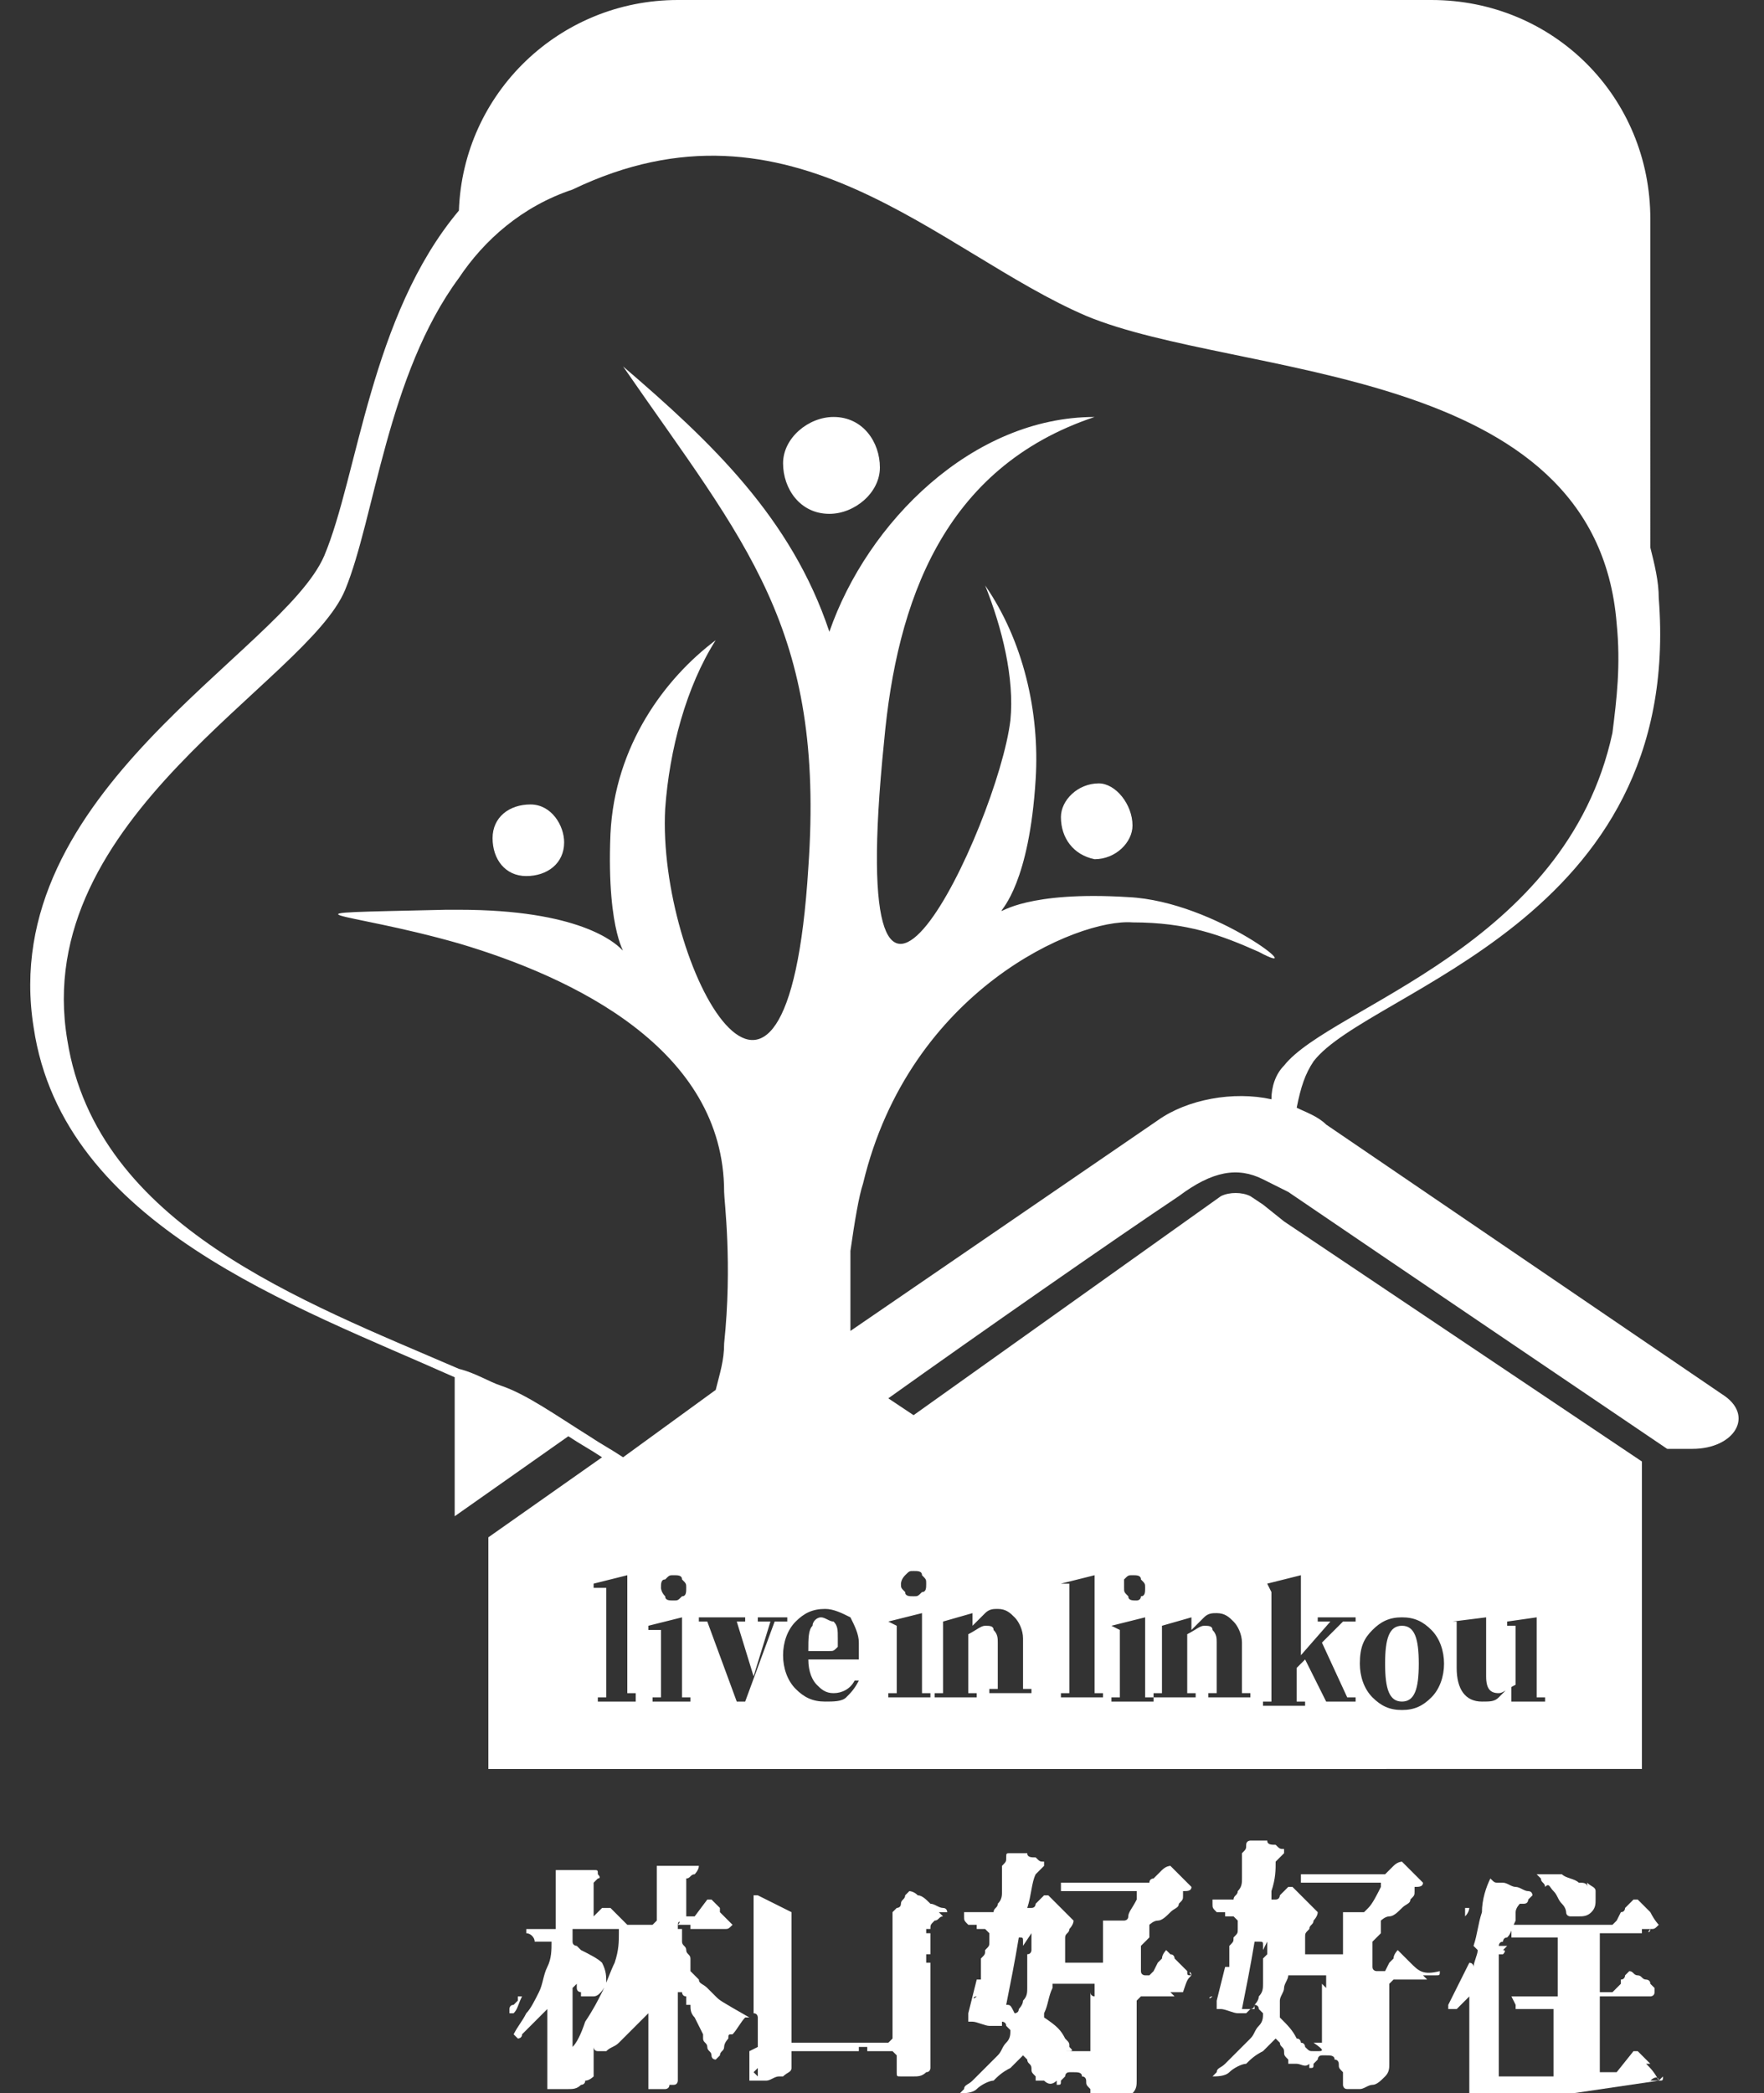 <?xml version="1.0" encoding="utf-8"?>
<!-- Generator: Adobe Illustrator 26.3.1, SVG Export Plug-In . SVG Version: 6.00 Build 0)  -->
<svg version="1.1" id="圖層_1" xmlns="http://www.w3.org/2000/svg" xmlns:xlink="http://www.w3.org/1999/xlink" x="0px" y="0px"
	 width="41.9px" height="49.7px" viewBox="0 0 41.9 49.7" style="enable-background:new 0 0 41.9 49.7;" xml:space="preserve">
<rect x="0" y="0" width="41.9" height="49.7" fill="#333333" stroke="none"/>
<style type="text/css">
	.st0{fill:#FFFFFF;}
</style>
<g>
	<path class="st0" d="M17,47.4c-0.1-0.1-0.1-0.1-0.2-0.2c-0.1-0.1-0.2-0.1-0.2-0.2c-0.1-0.1-0.1-0.1-0.2-0.2l0,0c0,0,0,0,0-0.1
		c0,0,0,0,0,0c0-0.1,0-0.1,0-0.2c0-0.1-0.1-0.1-0.1-0.2c0-0.1-0.1-0.1-0.1-0.2c0-0.1,0-0.1,0-0.2c0,0,0,0,0-0.1c0,0,0,0,0,0
		c0,0,0,0,0,0c0,0-0.1,0-0.1,0c0,0,0-0.1,0-0.1h0.3c0,0,0,0,0,0c0,0,0,0,0,0.1h0.2c0,0,0,0,0,0c0,0,0,0,0,0h0.6c0.1,0,0.1,0,0.2-0.1
		c0,0-0.1-0.1-0.2-0.2c0,0,0,0,0,0c0,0,0,0,0,0c0,0,0,0,0,0c0,0,0,0-0.1-0.1c0,0,0,0,0-0.1c0,0-0.1-0.1-0.1-0.1c0,0-0.1-0.1-0.1-0.1
		c0,0-0.1,0-0.1,0c0,0,0,0,0,0c0,0,0,0,0,0c0,0,0,0,0,0h0c0,0,0,0,0,0c0,0,0,0,0,0l-0.3,0.4c0,0-0.1,0-0.1,0c-0.1,0-0.1,0-0.1,0v0h0
		v-0.2c0,0,0,0,0,0v-0.4c0,0,0,0,0,0v-0.3c0,0,0,0,0,0c0.1,0,0.1-0.1,0.2-0.1c0,0,0.1-0.1,0.1-0.2c0,0,0,0,0,0c0,0,0,0,0,0
		c0,0-0.1,0-0.2,0c-0.1,0-0.2,0-0.2,0c-0.1,0-0.2,0-0.2,0c-0.1,0-0.1,0-0.2,0c0,0,0,0-0.1,0c-0.1,0-0.1,0-0.1,0v1.3l-0.1,0.1h-0.5
		c0,0-0.1,0-0.1,0c-0.1-0.1-0.3-0.3-0.4-0.4l0,0c0,0,0,0-0.1,0c0,0-0.1,0-0.1,0c0,0,0,0-0.1,0.1c0,0,0,0-0.1,0.1c0,0,0,0,0,0v-0.8
		l0.1-0.1c0,0,0.1,0,0-0.1c0,0,0,0,0,0c0,0,0,0,0,0v0c0-0.1,0-0.1-0.1-0.1c-0.1,0-0.2,0-0.3,0c-0.1,0-0.2,0-0.4,0c0,0-0.1,0-0.1,0
		c0,0,0,0,0,0c0,0,0,0,0,0c0,0-0.1,0-0.1,0v0.2c0,0,0,0.1,0,0.2c0,0.1,0,0.2,0,0.4c0,0.1,0,0.2,0,0.4c0,0.1,0,0.2,0,0.2h-0.7
		c0,0,0,0,0,0c0,0,0,0,0,0.1c0.1,0,0.2,0.1,0.2,0.2h0l0,0c0.1,0,0.1,0,0.2,0h0.2c0,0,0,0,0,0c0,0,0,0,0,0c0,0,0,0,0,0c0,0,0,0,0,0
		c0,0.2,0,0.4-0.1,0.6c-0.1,0.2-0.1,0.4-0.2,0.6c-0.1,0.2-0.2,0.4-0.3,0.5c-0.1,0.2-0.2,0.3-0.3,0.5v0l0.1,0.1h0c0,0,0.1,0,0.1-0.1
		l0,0c0.2-0.2,0.4-0.4,0.6-0.6l0,0v1.9c0,0,0.1,0,0.2,0c0.1,0,0.2,0,0.3,0c0.1,0,0.2,0,0.3-0.1c0,0,0.1,0,0.1-0.1
		c0.1,0,0.2-0.1,0.2-0.1c0-0.2,0-0.4,0-0.7c0,0,0,0.1,0.1,0.1c0,0,0.1,0,0.1,0c0,0,0,0,0.1,0c0.1-0.1,0.2-0.1,0.3-0.2
		c0.1-0.1,0.2-0.2,0.3-0.3c0,0,0,0,0,0c0,0,0.1-0.1,0.1-0.1c0,0,0.1-0.1,0.1-0.1c0.1-0.1,0.2-0.2,0.2-0.2c0,0,0,0,0,0c0,0,0,0,0,0
		c0,0,0,0,0,0c0,0,0,0,0,0v1.8c0.1,0,0.2,0,0.2,0c0.1,0,0.1,0,0.2,0c0,0,0.1,0,0.1-0.1c0,0,0.1,0,0.1,0c0.1,0,0.1-0.1,0.1-0.1
		c0,0,0,0,0,0c0,0,0,0,0,0v0c0,0,0,0,0,0c0-0.4,0-0.8,0-1.3v-0.1c0,0,0,0,0,0v-0.7c0,0,0.1,0,0.1,0c0,0,0,0.1,0.1,0.1
		c0,0,0,0.1,0,0.1c0,0,0,0.1,0,0.1c0,0,0.1,0,0.1,0c0,0.1,0,0.2,0.1,0.3l0,0c0,0,0,0,0,0l0,0l0.2,0.4c0,0,0,0,0,0.1
		c0,0.1,0.1,0.1,0.1,0.2c0,0.1,0.1,0.1,0.1,0.2c0,0.1,0.1,0.1,0.1,0.1c0,0,0,0,0.1-0.1c0-0.1,0.1-0.1,0.1-0.2c0-0.1,0.1-0.2,0.1-0.2
		c0-0.1,0-0.1,0.1-0.1c0,0,0,0,0,0c0,0,0,0,0,0c0.1-0.1,0.2-0.3,0.3-0.4v0c0,0,0,0,0.1,0c0,0,0,0,0,0c0,0,0,0,0,0
		C17.1,47.5,17.1,47.5,17,47.4z M16.1,45.7C16.1,45.6,16.2,45.6,16.1,45.7L16.1,45.7L16.1,45.7C16,45.7,16.1,45.7,16.1,45.7z
		 M13.6,45.6C13.6,45.6,13.6,45.6,13.6,45.6l0,0.1L13.6,45.6L13.6,45.6z M12.1,47.7c0,0,0-0.1,0.1-0.1c0,0,0.1-0.1,0.1-0.1
		c0,0,0-0.1,0-0.1c0,0,0.1,0,0.1,0c0,0,0,0,0,0c-0.1,0.2-0.1,0.3-0.2,0.4c0,0-0.1,0-0.1,0C12.1,47.8,12.1,47.7,12.1,47.7z
		 M13.6,48.6c0-0.2,0-0.4,0-0.6v-0.8h0l0,0c0,0,0.1-0.1,0.1-0.1c0,0,0,0.1,0,0.1c0,0.1,0.1,0.1,0.1,0.1c0,0,0,0,0,0.1l0.1,0h0
		c0,0,0.1,0,0.1,0c0,0,0,0,0.1,0c0,0,0,0,0,0c0.1,0,0.2-0.1,0.3-0.3c0-0.2,0-0.3-0.1-0.5c-0.1-0.1-0.3-0.2-0.5-0.3
		c0,0-0.1-0.1-0.1-0.1c0,0-0.1,0-0.1-0.1v-0.3h0.2c0,0,0,0-0.1,0h1c0,0,0,0,0,0c0,0,0,0.1,0,0.1c0,0.2,0,0.4-0.1,0.7
		c-0.1,0.2-0.2,0.5-0.3,0.7c-0.1,0.2-0.2,0.4-0.4,0.7C13.8,48.3,13.7,48.5,13.6,48.6z M15.8,46.1v-0.2h0C15.8,46,15.8,46,15.8,46.1
		C15.8,46.1,15.8,46.1,15.8,46.1z"/>
	<path class="st0" d="M16.5,45.9C16.5,45.9,16.5,45.9,16.5,45.9C16.5,46,16.5,46,16.5,45.9C16.6,46,16.6,46,16.5,45.9
		c0.1,0,0.1,0,0.2,0c0,0,0,0,0,0c0,0,0,0,0,0C16.7,45.9,16.7,45.9,16.5,45.9C16.6,45.9,16.6,45.9,16.5,45.9z"/>
	<path class="st0" d="M22.1,45.2C22,45.1,21.9,45,21.8,45c-0.1-0.1-0.2-0.1-0.2-0.1c0,0-0.1,0.1-0.1,0.1c0,0.1-0.1,0.1-0.1,0.2
		c0,0.1-0.1,0.1-0.1,0.1s-0.1,0.1-0.1,0.1h-2.4L18,45c0,0,0,0,0,0c0,0-0.1,0-0.1,0v2.8c0.1,0,0.1,0.1,0.1,0.1s0,0.1,0,0.2
		c0,0,0,0,0,0c0,0,0,0,0,0c0,0,0,0,0,0c0,0,0,0,0,0c0,0,0,0,0,0v0.5H18l-0.2,0.1v0.7c0,0,0,0,0,0c0,0,0.1,0,0.1,0c0.1,0,0.2,0,0.3,0
		c0.1,0,0.2-0.1,0.3-0.1c0,0,0,0,0,0c0,0,0,0,0.1,0c0.1-0.1,0.2-0.1,0.2-0.2v-0.4l0,0h1.6c0,0,0,0,0-0.1h0.2v0.1h0.6l0.1,0.1v0.4
		c0,0,0,0,0,0c0,0.1,0,0.1,0.1,0.1c0,0,0.1,0,0.1,0c0,0,0,0,0,0c0,0-0.1,0-0.1,0c0,0-0.1,0-0.1,0c0,0-0.1,0-0.1,0c0,0,0,0,0,0h0
		c0,0,0.1,0,0.2,0c0.1,0,0.2,0,0.3,0c0.1,0,0.2,0,0.3-0.1c0.1,0,0.1-0.1,0.1-0.1v-2.5c0,0,0,0-0.1,0v-0.2c0,0,0,0,0.1,0v-0.5
		c0,0,0,0-0.1,0v-0.1l0.1,0c0-0.1,0-0.1,0.1-0.2c0,0,0,0,0,0c0.1,0,0.1-0.1,0.2-0.1l-0.1-0.1c0,0,0,0,0,0c0,0,0,0,0,0c0,0,0,0,0.1,0
		c0,0,0,0,0.1,0c0,0,0,0,0,0c0,0,0,0,0,0c0,0,0-0.1-0.1-0.1C22.3,45.3,22.2,45.2,22.1,45.2z M18.8,48.5v-3.1h0.1c0,0,0,0,0,0H20
		c0,0,0,0,0,0h0.3c0,0,0,0,0,0h0.9v3l-0.1,0.1L18.8,48.5C18.9,48.5,18.9,48.5,18.8,48.5L18.8,48.5z M17.9,45.5v-0.4c0,0,0,0,0,0
		c0,0,0,0,0,0c0,0.1,0,0.2,0,0.4C18,45.5,17.9,45.5,17.9,45.5z M17.9,49.2L17.9,49.2C17.9,49.2,17.9,49.2,17.9,49.2
		C17.9,49.2,18,49.1,17.9,49.2c0.1-0.1,0.1-0.1,0.1-0.1v0.2C18,49.3,18,49.3,17.9,49.2C17.9,49.3,17.9,49.3,17.9,49.2z"/>
	<path class="st0" d="M25.1,49.2L25.1,49.2C25.1,49.2,25,49.2,25.1,49.2L25.1,49.2z"/>
	<path class="st0" d="M28.3,47C28.3,47,28.3,47,28.3,47L28.3,47L28.3,47C28.3,47,28.3,47,28.3,47z"/>
	<path class="st0" d="M28.1,47.1C28.1,47.1,28.1,47.1,28.1,47.1C28.2,47.1,28.2,47.1,28.1,47.1C28.2,47,28.2,47,28.1,47.1
		C28.1,47,28.1,47,28.1,47.1z"/>
	<path class="st0" d="M28.3,46.9C28.3,46.9,28.3,46.8,28.3,46.9L28.3,46.9C28.3,46.8,28.2,46.8,28.3,46.9L28.3,46.9
		c-0.1-0.1-0.1-0.1-0.1-0.1h0c0,0,0,0,0,0c0,0,0,0,0,0c0,0,0,0,0,0c0,0,0,0,0,0c0,0,0,0,0,0c0,0,0,0-0.1-0.1c0,0,0,0-0.1-0.1
		c0,0,0,0,0,0c0,0,0,0,0,0c0,0,0,0,0,0c0,0,0,0,0,0c0,0,0,0,0,0c0,0,0,0,0,0c0,0,0,0-0.1-0.1c0,0,0-0.1-0.1-0.1c0,0-0.1-0.1-0.1-0.1
		c0,0,0,0,0,0c0,0,0,0,0,0c0,0-0.1,0.1-0.1,0.2c0,0-0.1,0.1-0.1,0.1l-0.1,0.2c0,0-0.1,0.1-0.1,0.1c0,0-0.1,0-0.1,0
		c0,0-0.1,0-0.1-0.1v-0.5c0,0,0-0.1,0-0.1s0,0,0.1-0.1c0,0,0,0,0.1-0.1c0,0,0,0,0-0.1c0,0,0-0.1,0-0.1c0,0,0,0,0-0.1v0
		c0,0,0.1-0.1,0.2-0.1c0.1,0,0.2-0.1,0.3-0.2c0.1-0.1,0.2-0.1,0.2-0.2c0.1-0.1,0.1-0.1,0.1-0.2c0,0,0,0,0-0.1c0,0,0,0,0,0
		c0.1,0,0.2,0,0.2-0.1c0,0,0,0,0.1,0.1c0,0,0,0,0,0c0,0,0,0,0,0c0,0,0,0,0,0c-0.1-0.1-0.2-0.2-0.3-0.3c-0.1-0.1-0.2-0.2-0.3-0.3l0,0
		c0,0,0,0,0,0c0,0-0.1,0-0.2,0.1c0,0,0,0-0.1,0.1l0,0c0,0,0,0-0.1,0.1c0,0-0.1,0-0.1,0.1c0,0,0,0,0,0c0,0,0,0,0,0c0,0,0,0,0,0h-1.6
		c-0.1,0-0.3,0-0.4,0l0,0h-0.1c0,0,0,0,0,0c0,0,0,0,0,0.1c0,0,0,0,0,0.1c0,0,0,0,0,0h0.1l0,0c0.1,0,0.2,0,0.3,0H27c0,0,0,0,0,0
		c0,0,0,0,0,0c0,0,0,0,0,0c0,0,0,0,0,0c0,0,0,0.1,0,0.2c-0.1,0.2-0.2,0.3-0.2,0.4c0,0,0,0,0,0c0,0.1-0.1,0.1-0.1,0.1h-0.4l-0.1,0
		c0,0,0,0.1,0,0.1l0,0v0.4h0c0,0.1,0,0.3,0,0.4c0,0,0,0.1,0,0.1h-0.9c0,0,0,0,0,0c0,0,0,0,0-0.1c0,0,0-0.1,0-0.1c0-0.1,0-0.2,0-0.3
		c0,0,0-0.1,0-0.1c0-0.1,0.1-0.1,0.1-0.2c0,0,0.1-0.1,0.1-0.2c0,0,0,0,0,0c0,0,0,0,0,0c0,0-0.1-0.1-0.3-0.3
		c-0.2-0.2-0.3-0.3-0.3-0.3c0,0,0,0,0,0c0,0,0,0,0,0c0,0-0.1,0-0.1,0c0,0-0.1,0.1-0.1,0.1c0,0-0.1,0.1-0.1,0.1c0,0,0,0.1-0.1,0.1
		h-0.1c0,0,0,0,0,0c0.1-0.3,0.1-0.6,0.2-0.8c0,0,0.1-0.1,0.1-0.1c0,0,0.1-0.1,0.1-0.1c0,0,0-0.1,0-0.1v0c0,0,0,0,0,0c0,0,0,0,0,0
		c-0.1,0-0.1,0-0.2-0.1c-0.1,0-0.2,0-0.2-0.1c-0.1,0-0.2,0-0.2,0c0,0,0,0-0.1,0c0,0-0.1,0-0.1,0c0,0,0,0,0,0c-0.1,0-0.1,0-0.1,0.1
		c0,0.1,0,0.1-0.1,0.2c0,0.1,0,0.2,0,0.3c0,0.1,0,0.2,0,0.3c0,0.1,0,0.2-0.1,0.3c0,0.1-0.1,0.1-0.1,0.2H23c0,0-0.1,0-0.1,0
		c0,0,0,0,0,0.1c0,0.1,0,0.1,0.1,0.2c0,0,0.1,0,0.1,0c0,0,0,0,0.1,0l0,0.1c0,0,0.1,0,0.1,0c0,0,0,0,0.1,0c0,0,0.1,0.1,0.1,0.1
		c0,0.1,0,0.1,0,0.2c0,0.1,0,0.1-0.1,0.2c0,0.1,0,0.1-0.1,0.2c0,0.1,0,0.1,0,0.2c0,0,0,0,0,0.1c0,0,0,0,0,0c0,0,0,0,0,0.1
		c0,0,0,0,0,0.1c0,0,0,0,0,0c0,0,0,0,0,0c0,0,0,0-0.1,0c0,0,0,0,0,0l-0.2,0.8c0,0,0,0,0,0c0,0,0,0,0,0.1c0,0,0,0.1,0,0.1
		c0,0,0,0,0.1,0c0,0,0,0,0,0c0,0,0,0,0,0c0,0,0,0,0,0c0,0,0,0,0,0c0,0,0,0,0,0c0.1,0,0.3,0.1,0.4,0.1l0,0h0.1c0,0,0.1,0,0.1,0
		c0,0,0,0,0,0c0,0,0.1,0,0.1,0c0,0,0-0.1,0-0.1h0c0,0,0.1,0,0.1,0.1c0,0,0.1,0.1,0.1,0.1c0,0.1,0,0.2-0.1,0.3
		c-0.1,0.1-0.1,0.2-0.2,0.3c-0.1,0.1-0.2,0.2-0.3,0.3c-0.1,0.1-0.2,0.2-0.3,0.3c-0.1,0.1-0.2,0.1-0.2,0.2c-0.1,0.1-0.1,0.1-0.1,0.1
		v0c0,0,0,0,0,0c0,0,0,0,0,0c0,0,0,0,0,0c0.1,0,0.3,0,0.4-0.1c0.1-0.1,0.3-0.2,0.4-0.2c0.1-0.1,0.2-0.2,0.4-0.3
		c0.1-0.1,0.2-0.2,0.3-0.3c0,0,0,0,0,0c0,0,0,0,0,0c0,0,0.1,0.1,0.1,0.1c0,0.1,0.1,0.1,0.1,0.2c0,0.1,0,0.1,0.1,0.2c0,0,0,0.1,0,0.1
		c0,0,0,0,0.1,0c0,0,0,0,0.1,0h0c0,0,0,0,0,0c0,0,0,0,0,0c0,0,0,0,0,0c0.1,0.1,0.2,0.1,0.3,0c0,0,0,0.1,0,0.1c0.1,0,0.1,0,0.1-0.1
		c0,0,0.1-0.1,0.1-0.1s0-0.1,0.1-0.1c0,0,0.1,0,0.1,0c0.1,0,0.2,0,0.2,0.1c0.1,0,0.1,0.1,0.1,0.1c0,0.1,0,0.1,0.1,0.2
		c0,0.1,0,0.1,0,0.2c0,0.1,0,0.1,0,0.1c0,0,0,0.1,0.1,0.1c0.1,0,0.2,0,0.3,0c0.1,0,0.2-0.1,0.3-0.1c0.1,0,0.2-0.1,0.3-0.2
		c0.1-0.1,0.1-0.2,0.1-0.3v-1.9l0.1-0.1h0.8c0,0-0.1-0.1-0.1-0.1h0.3C28.2,47,28.2,47,28.3,46.9c-0.1,0-0.1,0-0.1-0.1h0c0,0,0,0,0,0
		L28.3,46.9C28.2,46.9,28.2,46.9,28.3,46.9L28.3,46.9C28.2,46.9,28.3,46.9,28.3,46.9C28.3,46.9,28.3,46.9,28.3,46.9z M23.9,47.6
		c0.1-0.5,0.2-1,0.3-1.6c0,0,0,0,0,0c0.1,0,0.1,0,0.1,0.1c0,0,0,0.1,0,0.1l0.2-0.3c0,0.1,0,0.2,0,0.4c0,0,0,0.1-0.1,0.1l0,0
		c0,0,0,0.1,0,0.2c0,0.1,0,0.2,0,0.3c0,0.1,0,0.2,0,0.3c0,0.1,0,0.2-0.1,0.3c0,0.1-0.1,0.2-0.1,0.2c0,0.1-0.1,0.1-0.1,0.1
		c0,0,0,0,0,0C24,47.6,24,47.6,23.9,47.6z M26.2,48.5C26.2,48.5,26.1,48.5,26.2,48.5L26.2,48.5C26.2,48.4,26.2,48.4,26.2,48.5
		L26.2,48.5z M23.2,47.4C23.2,47.4,23.2,47.5,23.2,47.4C23.2,47.5,23.2,47.5,23.2,47.4L23.2,47.4C23.2,47.5,23.2,47.5,23.2,47.4
		C23.1,47.5,23.1,47.4,23.2,47.4C23.1,47.4,23.2,47.4,23.2,47.4z M25.4,48.6c0-0.1,0-0.1-0.1-0.2c-0.1-0.2-0.2-0.3-0.5-0.5v0
		c0,0,0-0.1,0-0.1c0.1-0.2,0.1-0.4,0.2-0.6c0,0,0-0.1,0-0.1H26c0,0,0,0,0,0c0,0,0,0,0,0c0,0,0,0,0,0c0,0,0,0,0,0v0.3
		c0,0-0.1,0-0.1-0.1v1.4l-0.1,0l-0.1,0c-0.1,0-0.2,0-0.3,0c0,0-0.1,0-0.1,0C25.5,48.7,25.5,48.7,25.4,48.6
		C25.4,48.6,25.4,48.6,25.4,48.6z"/>
	<path class="st0" d="M33.5,46.6C33.5,46.6,33.5,46.5,33.5,46.6C33.5,46.5,33.5,46.6,33.5,46.6C33.5,46.6,33.5,46.6,33.5,46.6
		L33.5,46.6c-0.1-0.1-0.1-0.1-0.2-0.2c0,0-0.1-0.1-0.1-0.1c0,0,0,0,0,0c0,0,0,0,0,0c0,0-0.1,0.1-0.1,0.2c0,0-0.1,0.1-0.1,0.1
		l-0.1,0.2c0,0-0.1,0-0.1,0c0,0-0.1,0-0.1,0c0,0-0.1,0-0.1-0.1v-0.5c0,0,0-0.1,0-0.1c0,0,0,0,0.1-0.1s0,0,0.1-0.1c0,0,0,0,0-0.1
		c0,0,0-0.1,0-0.1c0,0,0,0,0-0.1v0c0,0,0.1-0.1,0.2-0.1c0.1,0,0.2-0.1,0.3-0.2c0.1-0.1,0.2-0.1,0.2-0.2c0.1-0.1,0.1-0.1,0.1-0.2
		c0,0,0,0,0-0.1c0,0,0,0,0,0c0.1,0,0.2,0,0.2-0.1c0,0,0,0,0,0c0,0,0.1,0.1,0.1,0.1c0,0,0,0,0,0c0,0,0,0,0,0c0,0,0,0,0,0
		c-0.1-0.1-0.2-0.2-0.3-0.3c-0.1-0.1-0.2-0.2-0.3-0.3l0,0c0,0,0,0,0,0c0,0-0.1,0-0.2,0.1c0,0,0,0-0.1,0.1l-0.1,0.1c0,0,0,0,0,0
		c0,0,0,0,0,0c0,0,0,0,0,0c0,0,0,0,0,0h-1.6c-0.1,0-0.3,0-0.4,0l0,0h0c0,0,0,0,0,0c0,0,0,0,0,0.1c0,0,0,0,0,0.1c0,0,0,0,0,0h0.1l0,0
		c0.1,0,0.2,0,0.3,0h1.5c0,0,0,0,0,0c0,0,0,0,0,0c0,0,0,0,0,0c0,0,0,0,0,0c0,0,0,0.1,0,0.1c-0.1,0.2-0.2,0.4-0.3,0.5
		c0,0-0.1,0.1-0.1,0.1h-0.4l-0.1,0c0,0.1,0,0.1,0,0.2v0.3h0c0,0.2,0,0.3,0,0.5h-0.9c0,0,0,0,0,0c0,0,0,0,0-0.1c0-0.1,0-0.2,0-0.3
		c0-0.1,0-0.1,0.1-0.2c0-0.1,0.1-0.1,0.1-0.2c0,0,0.1-0.1,0.1-0.2c0,0,0,0,0,0c0,0,0,0,0,0c0,0-0.1-0.1-0.3-0.3
		c-0.2-0.2-0.3-0.3-0.3-0.3c0,0,0,0,0,0c0,0,0,0,0,0c0,0-0.1,0-0.1,0c0,0-0.1,0.1-0.1,0.1c0,0-0.1,0.1-0.1,0.1c0,0,0,0.1-0.1,0.1
		h-0.1c0-0.1,0-0.1,0-0.2c0.1-0.3,0.1-0.5,0.1-0.7c0,0,0,0,0,0c0,0,0.1-0.1,0.1-0.1c0,0,0.1-0.1,0.1-0.1c0,0,0-0.1,0-0.1v0
		c0,0,0,0,0,0c0,0,0,0,0,0c-0.1,0-0.1,0-0.2-0.1c-0.1,0-0.2,0-0.2-0.1c-0.1,0-0.2,0-0.2,0c0,0-0.1,0-0.1,0c0,0-0.1,0-0.1,0
		c0,0,0,0,0,0c0,0-0.1,0-0.1,0.1c0,0.1,0,0.1-0.1,0.2c0,0.1,0,0.2,0,0.3c0,0.1,0,0.2,0,0.3c0,0.1,0,0.2-0.1,0.3
		c0,0.1-0.1,0.1-0.1,0.2h-0.4c0,0-0.1,0-0.1,0c0,0,0,0,0,0.1c0,0.1,0,0.1,0.1,0.2c0,0,0.1,0,0.1,0c0,0,0,0,0.1,0l0,0.1
		c0,0,0.1,0,0.1,0c0,0,0.1,0,0.1,0c0,0,0.1,0.1,0.1,0.1c0,0.1,0,0.1,0,0.2c0,0.1,0,0.1-0.1,0.2c0,0.1,0,0.1-0.1,0.2
		c0,0.1,0,0.1,0,0.2c0,0,0,0,0,0.1c0,0,0,0,0,0c0,0,0,0,0,0.1c0,0,0,0,0,0.1c0,0,0,0,0,0c0,0,0,0,0,0c0,0,0,0-0.1,0c0,0,0,0,0,0
		l-0.2,0.8c0,0,0,0,0,0c0,0,0,0,0,0.1c0,0,0,0.1,0,0.1c0,0,0,0,0.1,0c0,0,0,0,0,0c0,0,0,0,0,0c0,0,0,0,0,0c0.1,0,0.3,0.1,0.4,0.1
		l0,0h0.1c0,0,0.1,0,0.1,0c0,0,0,0,0.1-0.1c0,0,0.1,0,0.1,0c0,0,0,0,0-0.1c0,0,0,0,0,0h0c0,0,0.1,0,0.1,0.1c0,0,0.1,0.1,0.1,0.1
		c0,0.1,0,0.2-0.1,0.3c-0.1,0.1-0.1,0.2-0.2,0.3c-0.1,0.1-0.2,0.2-0.3,0.3s-0.2,0.2-0.3,0.3c-0.1,0.1-0.2,0.1-0.2,0.2
		c-0.1,0.1-0.1,0.1-0.1,0.1v0c0,0,0,0,0,0c0,0,0,0,0,0c0,0,0,0,0,0c0.1,0,0.3,0,0.4-0.1c0.1-0.1,0.3-0.2,0.4-0.2
		c0.1-0.1,0.2-0.2,0.4-0.3c0.1-0.1,0.2-0.2,0.3-0.3c0,0,0,0,0,0c0,0,0,0,0,0c0,0,0.1,0.1,0.1,0.1c0,0.1,0.1,0.1,0.1,0.2
		c0,0.1,0,0.1,0.1,0.2c0,0,0,0.1,0,0.1c0,0,0,0,0.1,0c0,0,0,0,0.1,0h0c0,0,0,0,0,0c0,0,0,0,0,0c0,0,0,0,0,0c0.1,0,0.2,0.1,0.3,0
		c0,0,0,0.1,0,0.1c0.1,0,0.1,0,0.1-0.1c0,0,0.1-0.1,0.1-0.1c0,0,0-0.1,0.1-0.1c0,0,0.1,0,0.1,0c0.1,0,0.2,0,0.2,0.1
		c0.1,0,0.1,0.1,0.1,0.1c0,0.1,0,0.1,0.1,0.2c0,0.1,0,0.1,0,0.2c0,0.1,0,0.1,0,0.1c0,0,0,0.1,0.1,0.1c0.1,0,0.2,0,0.3,0
		c0.1,0,0.2-0.1,0.3-0.1c0.1,0,0.2-0.1,0.3-0.2c0.1-0.1,0.1-0.2,0.1-0.3v-1.9l0.1-0.1h0.8c0,0-0.1-0.1-0.1-0.1h0.3
		c0.1,0,0.1,0,0.1-0.1C33.8,46.9,33.7,46.8,33.5,46.6C33.5,46.6,33.5,46.6,33.5,46.6z M31.3,48.7c0,0-0.1,0-0.1,0
		c-0.1,0-0.1,0-0.2-0.1c0,0,0-0.1-0.1-0.1c0,0,0-0.1-0.1-0.1c-0.1-0.2-0.2-0.3-0.4-0.5v-0.1c0,0,0-0.1,0-0.2c0,0,0-0.1,0-0.1
		c0-0.1,0.1-0.2,0.1-0.3c0-0.1,0.1-0.2,0.1-0.3h0.9c0,0,0,0,0,0c0,0,0,0,0,0c0,0,0,0,0,0v0.3c0,0,0,0-0.1-0.1v1.4l-0.1,0l-0.1,0
		C31.5,48.7,31.4,48.7,31.3,48.7z M31.7,48.4L31.7,48.4C31.7,48.4,31.7,48.4,31.7,48.4L31.7,48.4C31.7,48.4,31.7,48.4,31.7,48.4z
		 M30.1,46.4L30.1,46.4c0,0-0.1,0.1-0.1,0.1c0,0.1,0,0.2,0,0.3c0,0.1,0,0.2,0,0.3c0,0.1,0,0.2-0.1,0.3c0,0.1-0.1,0.2-0.1,0.2
		c0,0.1-0.1,0.1-0.1,0.1c0,0,0,0,0,0c-0.1,0-0.1,0-0.2,0c0,0,0,0,0,0c0.1-0.5,0.2-1,0.3-1.6c0,0,0,0,0,0c0,0,0,0,0.1,0
		c0.1,0,0.1,0,0.1,0.1c0,0,0,0.1,0,0.1l0.1-0.2C30.1,46.1,30.1,46.2,30.1,46.4C30.1,46.3,30.1,46.3,30.1,46.4z M28.8,47.4
		C28.8,47.4,28.8,47.5,28.8,47.4C28.8,47.5,28.8,47.5,28.8,47.4C28.8,47.5,28.8,47.5,28.8,47.4L28.8,47.4
		C28.7,47.5,28.7,47.5,28.8,47.4C28.7,47.5,28.7,47.4,28.8,47.4C28.7,47.4,28.7,47.4,28.8,47.4z"/>
	<path class="st0" d="M33.6,46.6C33.6,46.6,33.6,46.6,33.6,46.6C33.6,46.6,33.6,46.7,33.6,46.6c0.1,0.1,0.1,0.1,0.1,0.1c0,0,0,0,0,0
		c0,0,0,0,0,0C33.7,46.7,33.7,46.7,33.6,46.6C33.6,46.6,33.6,46.6,33.6,46.6C33.6,46.6,33.6,46.6,33.6,46.6z"/>
	<path class="st0" d="M33.9,47C33.9,47,33.9,47,33.9,47L33.9,47L33.9,47C33.9,47,33.9,47,33.9,47z"/>
	<path class="st0" d="M33.9,46.9C33.9,46.9,33.9,46.8,33.9,46.9L33.9,46.9C33.8,46.8,33.8,46.8,33.9,46.9L33.9,46.9
		c-0.1-0.1-0.1-0.1-0.1-0.1h0c0,0,0,0,0,0c0,0,0,0,0,0c0,0,0,0,0,0h0c0,0,0,0,0,0L33.9,46.9C33.8,46.9,33.8,46.9,33.9,46.9
		L33.9,46.9C33.8,46.9,33.8,46.9,33.9,46.9C33.9,46.9,33.9,46.9,33.9,46.9z"/>
	<path class="st0" d="M33.7,47.1C33.7,47.1,33.7,47.1,33.7,47.1C33.8,47.1,33.8,47.1,33.7,47.1C33.8,47,33.8,47,33.7,47.1
		C33.7,47,33.7,47,33.7,47.1z"/>
	<path class="st0" d="M30.7,49.2L30.7,49.2C30.7,49.2,30.6,49.2,30.7,49.2L30.7,49.2z"/>
	<path class="st0" d="M39.2,47.3C39.2,47.2,39.2,47.2,39.2,47.3C39.2,47.2,39.2,47.2,39.2,47.3C39.2,47.3,39.2,47.3,39.2,47.3
		L39.2,47.3C39.2,47.3,39.2,47.3,39.2,47.3C39.3,47.3,39.3,47.3,39.2,47.3C39.3,47.3,39.3,47.3,39.2,47.3L39.2,47.3z"/>
	<path class="st0" d="M39.2,49C39.2,49,39.2,49,39.2,49C39.2,49,39.1,49,39.2,49C39.1,49,39.2,49,39.2,49L39.2,49
		C39.2,49.1,39.2,49.1,39.2,49C39.2,49.1,39.2,49.1,39.2,49C39.2,49,39.2,49,39.2,49L39.2,49z"/>
	<path class="st0" d="M39.3,45.8C39.3,45.8,39.4,45.8,39.3,45.8L39.3,45.8c0-0.1,0-0.1,0-0.1V45.8C39.3,45.8,39.3,45.8,39.3,45.8
		C39.3,45.8,39.3,45.8,39.3,45.8z"/>
	<path class="st0" d="M39.2,45.8C39.1,45.8,39.1,45.8,39.2,45.8C39.1,45.9,39.2,45.9,39.2,45.8C39.2,45.9,39.2,45.9,39.2,45.8
		C39.2,45.8,39.2,45.8,39.2,45.8z"/>
	<path class="st0" d="M35.8,47.4C35.8,47.4,35.8,47.4,35.8,47.4C35.8,47.4,35.8,47.4,35.8,47.4C35.8,47.4,35.9,47.4,35.8,47.4
		C35.9,47.4,35.8,47.4,35.8,47.4z"/>
	<path class="st0" d="M34.6,46L34.6,46C34.5,46.1,34.5,46.1,34.6,46L34.6,46z"/>
	<path class="st0" d="M39.3,47.3C39.3,47.4,39.3,47.4,39.3,47.3C39.3,47.4,39.3,47.4,39.3,47.3C39.3,47.3,39.3,47.3,39.3,47.3
		C39.3,47.3,39.3,47.3,39.3,47.3z"/>
	<path class="st0" d="M38.1,47.5C38.1,47.5,38.1,47.5,38.1,47.5C38.1,47.4,38.1,47.4,38.1,47.5C38.1,47.4,38.1,47.4,38.1,47.5
		C38.1,47.5,38.1,47.5,38.1,47.5z"/>
	<path class="st0" d="M39.1,45.4C39,45.4,39,45.4,39.1,45.4C39,45.5,39,45.5,39.1,45.4C39.1,45.5,39.1,45.5,39.1,45.4
		C39.1,45.4,39.1,45.4,39.1,45.4z"/>
	<path class="st0" d="M36.9,44.9c0.1,0.1,0.1,0.2,0.2,0.3c0.1,0.1,0.1,0.2,0.1,0.2c0,0.1,0.1,0.1,0.1,0.1c0,0,0.1,0,0.1,0
		c0,0,0.1,0,0.1,0c0.1,0,0.2,0,0.3-0.1c0.1-0.1,0.1-0.2,0.1-0.3c0-0.1,0-0.2,0-0.2c0-0.1-0.1-0.1-0.2-0.2c0,0,0,0,0,0.1
		c0-0.1-0.1-0.1-0.2-0.1c-0.1-0.1-0.3-0.1-0.4-0.2c0,0,0,0,0,0c-0.1,0-0.2,0-0.3,0c-0.1,0-0.2,0-0.3,0c0,0,0,0,0.1,0.1
		c0,0.1,0.1,0.1,0.1,0.2C36.8,44.7,36.8,44.8,36.9,44.9z M37.8,45.4C37.8,45.4,37.8,45.4,37.8,45.4C37.8,45.4,37.8,45.3,37.8,45.4
		C37.8,45.3,37.8,45.3,37.8,45.4C37.8,45.3,37.8,45.4,37.8,45.4z M37.6,45.5C37.6,45.5,37.6,45.5,37.6,45.5c-0.1,0-0.1,0-0.1,0
		s0,0,0,0c0,0,0,0,0,0C37.5,45.5,37.6,45.5,37.6,45.5z"/>
	<path class="st0" d="M39.4,49.4c0,0-0.1,0-0.1,0c0,0,0,0-0.1,0C39.3,49.3,39.4,49.3,39.4,49.4c-0.1-0.2-0.2-0.3-0.3-0.4
		c0,0,0,0,0,0c0,0,0,0,0.1,0c0,0-0.1-0.1-0.1-0.1c0,0-0.1-0.1-0.1-0.1c0,0-0.1-0.1-0.1-0.1c0,0-0.1,0-0.1,0c0,0,0,0,0,0c0,0,0,0,0,0
		l-0.4,0.5h-0.4v-1.7c0,0,0,0,0-0.1c0,0,0,0,0,0h0.4c0,0,0,0,0,0h0.8c0,0,0,0,0,0c0,0,0.1,0,0.1-0.1c0,0,0,0,0-0.1c0,0,0,0,0,0
		c0,0-0.1-0.1-0.1-0.1c0-0.1-0.1-0.1-0.1-0.1c-0.1,0-0.1-0.1-0.2-0.1c-0.1,0-0.1-0.1-0.2-0.1c0,0,0,0,0,0c0,0,0,0,0,0
		c0,0,0,0-0.1,0.1c0,0,0,0,0,0c0,0,0,0.1-0.1,0.1c0,0,0,0,0,0.1l-0.2,0.2h-0.3c0,0,0,0,0,0v-1.4h1c0,0,0,0,0-0.1h0.2
		c0.1,0,0.1,0,0.2-0.1c0,0-0.1-0.1-0.2-0.3c0,0,0,0,0,0c0,0-0.1-0.1-0.1-0.1c0,0-0.1-0.1-0.1-0.1c0,0-0.1-0.1-0.1-0.1
		c0,0-0.1,0-0.1,0h0c0,0,0,0,0,0c0,0-0.1,0.1-0.2,0.2c0,0,0,0.1-0.1,0.1l-0.1,0.2c0,0-0.1,0.1-0.1,0.1h-1.9c-0.2,0-0.3,0-0.5,0l0,0
		h0c0,0,0,0,0,0.1c0,0,0,0.1,0,0.1c0,0,0,0,0,0.1c0,0,0,0,0,0h0.1l0,0c0.1,0,0.1,0,0.2,0h0.8v1.4h-0.8c-0.1,0-0.2,0-0.3,0l0,0h0v0.1
		l0-0.1l0.1,0.2h-0.1c0,0,0.1,0,0.1,0l0,0.1c0,0,0.1,0,0.1,0c0,0,0,0,0,0c0.1,0,0.2,0,0.3,0c0.1,0,0.2,0,0.3,0s0.2,0,0.2,0l0,0v1.6
		c0,0,0,0,0,0c0,0,0,0,0,0c0,0,0,0-0.1,0c0,0-0.1,0-0.1,0v0h-0.1c0,0,0,0,0,0h-0.8c-0.1,0-0.1,0-0.2,0l0,0h0c0-0.3,0-0.6,0-1v-1.9
		l0.1,0c0,0,0.1-0.1,0-0.1c0,0,0,0,0,0l0.1-0.1c0,0,0,0,0,0c0,0,0,0,0,0c0,0,0,0,0,0c0,0,0,0-0.1,0c0,0,0,0-0.1,0c0,0,0,0,0,0
		c0,0,0,0,0,0c0,0,0,0,0,0v0c0,0,0-0.1,0.1-0.1c0,0,0-0.1,0.1-0.1c0.1-0.1,0.1-0.2,0.2-0.4c0,0,0-0.1,0-0.1c0,0,0,0,0-0.1
		c0,0,0,0,0,0c0-0.1,0.1-0.2,0.1-0.2c0,0,0,0,0.1,0c0.1,0,0.1-0.1,0.1-0.1c0,0,0.1-0.1,0.1-0.1c0,0,0-0.1-0.1-0.1
		c-0.1,0-0.2-0.1-0.3-0.1c-0.1,0-0.2-0.1-0.3-0.1c0,0-0.1,0-0.1,0c-0.1,0-0.1,0-0.2-0.1c0,0,0,0,0,0l0,0c-0.1,0.2-0.2,0.5-0.2,0.8
		c-0.1,0.3-0.1,0.5-0.2,0.8c0,0,0.1,0.1,0.1,0.1c0,0.1-0.1,0.3-0.1,0.4c0,0,0,0,0,0c0,0,0-0.1-0.1-0.1l-0.5,1v0c0,0,0,0,0,0.1
		c0,0,0,0,0.1,0c0,0,0.1,0,0.1,0l0,0c0,0,0,0,0,0c0,0,0.1-0.1,0.1-0.1c0,0,0.1-0.1,0.1-0.1c0,0,0.1-0.1,0.1-0.1h0c0,0,0,0,0,0
		c0,0,0,0,0,0v2.6c0,0,0,0,0,0c0,0,0.1,0,0.1,0c0.2,0,0.3,0,0.5-0.1c0.1,0,0.2-0.1,0.2-0.1c0.1,0,0.1-0.1,0.1-0.1c0,0,0,0,0,0
		c0,0,0,0,0,0c0,0,0,0,0,0.1c0,0,0,0,0,0.1h0l0,0c0.1,0,0.1,0,0.2,0L39.4,49.4C39.4,49.4,39.4,49.4,39.4,49.4c0.1,0,0.1,0,0.1-0.1
		L39.4,49.4C39.5,49.3,39.5,49.3,39.4,49.4z M35.5,46.1C35.5,46.1,35.5,46.1,35.5,46.1C35.5,46.1,35.5,46.1,35.5,46.1
		C35.5,46.1,35.5,46.1,35.5,46.1z M34.8,45.5c0,0,0-0.1,0-0.1c0,0,0-0.1,0-0.1c0,0,0,0,0.1,0C34.9,45.3,34.9,45.4,34.8,45.5
		C34.9,45.5,34.8,45.5,34.8,45.5C34.8,45.5,34.8,45.5,34.8,45.5z M37.8,47.6L37.8,47.6C37.8,47.5,37.8,47.5,37.8,47.6
		C37.8,47.5,37.8,47.6,37.8,47.6C37.8,47.6,37.8,47.6,37.8,47.6z M37.8,47c0,0,0,0.1,0,0.1c0,0,0,0,0,0V47z M36.4,49.4
		C36.4,49.4,36.4,49.4,36.4,49.4C36.4,49.4,36.4,49.4,36.4,49.4C36.4,49.4,36.4,49.4,36.4,49.4z"/>
	<path class="st0" d="M19.8,9.9c-0.6,0-1.2,0.5-1.2,1.1c0,0.6,0.4,1.2,1.1,1.2c0.6,0,1.2-0.5,1.2-1.1C20.9,10.5,20.5,9.9,19.8,9.9z"
		/>
	<path class="st0" d="M26.1,18.6c-0.5,0-0.9,0.4-0.9,0.8c0,0.5,0.3,0.9,0.8,1c0.5,0,0.9-0.4,0.9-0.8C26.9,19.1,26.5,18.6,26.1,18.6z
		"/>
	<path class="st0" d="M12.6,19.1c-0.5,0-0.9,0.3-0.9,0.8c0,0.5,0.3,0.9,0.8,0.9c0.5,0,0.9-0.3,0.9-0.8
		C13.4,19.6,13.1,19.1,12.6,19.1z"/>
	<path class="st0" d="M19.5,38.4c-0.1,0-0.2,0.1-0.2,0.2c-0.1,0.1-0.1,0.3-0.1,0.6l0.5,0c0.1,0,0.1,0,0.2-0.1c0,0,0-0.1,0-0.2
		c0-0.2,0-0.3-0.1-0.4C19.7,38.5,19.6,38.4,19.5,38.4z"/>
	<path class="st0" d="M40.9,33.1l-9.4-6.4c-0.2-0.2-0.5-0.3-0.7-0.4c0,0,0,0,0,0c0.1-0.5,0.2-0.8,0.4-1.1c1.3-1.7,8.8-3.3,8.2-11
		c0-0.4-0.1-0.8-0.2-1.2V5.2c0-2.9-2.3-5.2-5.2-5.2H16.1c-2.8,0-5.1,2.2-5.2,5c-2.1,2.5-2.4,6.3-3.2,8.2c-1,2.3-7.8,5.6-6.9,11.2
		C1.5,29.1,7,31,10.8,32.7V36l2.7-1.9c0.3,0.2,0.5,0.3,0.8,0.5l-2.7,1.9v5.5h8.2h6.2H39v-7.3L30.5,29L30,28.6l-0.3-0.2
		c-0.2-0.1-0.5-0.1-0.7,0l-7.3,5.2l-0.6-0.4c2.1-1.5,5.4-3.8,6.9-4.8c0.8-0.6,1.4-0.7,2-0.4c0.2,0.1,0.4,0.2,0.6,0.3c0,0,0,0,0,0
		c2.2,1.5,9,6.1,9,6.1h0.6C41.2,34.4,41.7,33.6,40.9,33.1z M34.5,38.5l0.8-0.1l0,0l0,0.6v0.8c0,0.3,0.1,0.4,0.3,0.4
		c0.1,0,0.2-0.1,0.4-0.2l0-1.4l-0.2,0v-0.1l0.7-0.1l0,0l0,0.6v1.3l0.2,0v0.1l-0.8,0l0-0.4c-0.1,0.1-0.2,0.2-0.3,0.3
		c-0.1,0.1-0.2,0.1-0.4,0.1c-0.4,0-0.6-0.3-0.6-0.8l0-1.1L34.5,38.5L34.5,38.5z M32.6,38.7c0.2-0.2,0.4-0.3,0.7-0.3
		c0.3,0,0.5,0.1,0.7,0.3c0.2,0.2,0.3,0.5,0.3,0.8c0,0.3-0.1,0.6-0.3,0.8c-0.2,0.2-0.4,0.3-0.7,0.3c-0.3,0-0.5-0.1-0.7-0.3
		c-0.2-0.2-0.3-0.5-0.3-0.8C32.3,39.1,32.4,38.9,32.6,38.7z M30.1,37.6l0.8-0.2l0,0l0,0.6v1.3l0.7-0.8l-0.3,0v-0.1h0.9v0.1l-0.3,0
		L31.4,39l0.6,1.3l0.2,0v0.1h-0.7L31,39.4l-0.2,0.2v0c0,0.2,0,0.5,0,0.8l0.2,0v0.1h-1v-0.1l0.2,0c0-0.3,0-0.5,0-0.7v-1.9L30.1,37.6
		L30.1,37.6z M27.6,38.6l0.7-0.2l0,0l0,0.3c0.1-0.1,0.2-0.2,0.3-0.3c0.1-0.1,0.2-0.1,0.3-0.1c0.2,0,0.3,0.1,0.4,0.2
		c0.1,0.1,0.2,0.3,0.2,0.5v0.5c0,0.3,0,0.5,0,0.7l0.2,0v0.1h-1v-0.1l0.2,0c0-0.3,0-0.5,0-0.7v-0.5c0-0.1,0-0.2-0.1-0.3
		c0-0.1-0.1-0.1-0.2-0.1c-0.1,0-0.2,0.1-0.4,0.2v0.7c0,0.2,0,0.5,0,0.7l0.2,0v0.1h-1v-0.1l0.2,0c0-0.3,0-0.5,0-0.7v-0.3
		c0-0.2,0-0.4,0-0.5L27.6,38.6L27.6,38.6z M26.7,37.5c0.1-0.1,0.1-0.1,0.2-0.1c0.1,0,0.2,0,0.2,0.1c0.1,0.1,0.1,0.1,0.1,0.2
		c0,0.1,0,0.2-0.1,0.2C27.1,38,27,38,27,38c-0.1,0-0.2,0-0.2-0.1c-0.1-0.1-0.1-0.1-0.1-0.2C26.7,37.7,26.7,37.6,26.7,37.5z
		 M26.4,38.6l0.8-0.2l0,0l0,0.6v0.6c0,0.2,0,0.5,0,0.7l0.2,0v0.1h-1v-0.1l0.2,0c0-0.3,0-0.5,0-0.7v-0.3c0-0.2,0-0.4,0-0.6L26.4,38.6
		L26.4,38.6z M25.2,37.6l0.8-0.2l0,0l0,0.6v1.5c0,0.3,0,0.5,0,0.7l0.2,0v0.1h-1v-0.1l0.2,0c0-0.3,0-0.6,0-0.7v-1.9L25.2,37.6
		L25.2,37.6z M22.4,38.5l0.7-0.2l0,0l0,0.3c0.1-0.1,0.2-0.2,0.3-0.3c0.1-0.1,0.2-0.1,0.3-0.1c0.2,0,0.3,0.1,0.4,0.2
		c0.1,0.1,0.2,0.3,0.2,0.5v0.5c0,0.3,0,0.5,0,0.7l0.2,0v0.1h-1v-0.1l0.2,0c0-0.3,0-0.5,0-0.7V39c0-0.1,0-0.2-0.1-0.3
		c0-0.1-0.1-0.1-0.2-0.1c-0.1,0-0.2,0.1-0.4,0.2v0.7c0,0.2,0,0.5,0,0.7l0.2,0v0.1h-1v-0.1l0.2,0c0-0.3,0-0.5,0-0.7v-0.3
		c0-0.2,0-0.4,0-0.5L22.4,38.5L22.4,38.5z M21.5,37.4c0.1-0.1,0.1-0.1,0.2-0.1c0.1,0,0.2,0,0.2,0.1c0.1,0.1,0.1,0.1,0.1,0.2
		c0,0.1,0,0.2-0.1,0.2c-0.1,0.1-0.1,0.1-0.2,0.1c-0.1,0-0.2,0-0.2-0.1c-0.1-0.1-0.1-0.1-0.1-0.2C21.4,37.6,21.4,37.5,21.5,37.4z
		 M21.1,38.5l0.8-0.2l0,0l0,0.6v0.6c0,0.2,0,0.5,0,0.7l0.2,0v0.1h-1v-0.1l0.2,0c0-0.3,0-0.5,0-0.7v-0.3c0-0.2,0-0.4,0-0.6L21.1,38.5
		L21.1,38.5z M15.2,40.4h-1v-0.1l0.2,0c0-0.3,0-0.6,0-0.7v-1.9l-0.3,0v-0.1l0.8-0.2l0,0l0,0.6v1.5c0,0.3,0,0.5,0,0.7l0.2,0V40.4z
		 M16.5,40.4h-1v-0.1l0.2,0c0-0.3,0-0.5,0-0.7v-0.3c0-0.2,0-0.4,0-0.6l-0.3,0v-0.1l0.8-0.2l0,0l0,0.6v0.6c0,0.2,0,0.5,0,0.7l0.2,0
		V40.4z M15.7,37.7c0-0.1,0-0.2,0.1-0.2c0.1-0.1,0.1-0.1,0.2-0.1c0.1,0,0.2,0,0.2,0.1c0.1,0.1,0.1,0.1,0.1,0.2c0,0.1,0,0.2-0.1,0.2
		c-0.1,0.1-0.1,0.1-0.2,0.1c-0.1,0-0.2,0-0.2-0.1C15.7,37.8,15.7,37.7,15.7,37.7z M18.6,38.5l-0.2,0l-0.7,1.9h-0.2l-0.7-1.9l-0.2,0
		v-0.1h1.1v0.1l-0.2,0l0.4,1.3l0.4-1.3l-0.3,0v-0.1h0.7V38.5z M20.4,39.4h-1.2c0,0.3,0.1,0.5,0.2,0.6c0.1,0.1,0.2,0.2,0.4,0.2
		c0.2,0,0.4-0.1,0.5-0.3l0.1,0c-0.1,0.2-0.2,0.3-0.3,0.4c-0.1,0.1-0.3,0.1-0.5,0.1c-0.3,0-0.5-0.1-0.7-0.3c-0.2-0.2-0.3-0.5-0.3-0.8
		c0-0.3,0.1-0.6,0.3-0.8c0.2-0.2,0.4-0.3,0.7-0.3c0.2,0,0.4,0.1,0.6,0.2c0.1,0.2,0.2,0.4,0.2,0.6C20.4,39.2,20.4,39.3,20.4,39.4z
		 M30.5,25.3c-0.2,0.2-0.3,0.5-0.3,0.8c0,0,0,0,0,0c-0.9-0.2-2,0-2.7,0.5l-7.3,5c0-0.7,0-1.4,0-1.9c0.1-0.7,0.2-1.3,0.3-1.6
		c1.1-4.6,5.1-6.3,6.4-6.2c1.3,0,2.1,0.3,3,0.7c1.3,0.7-1-1.2-3.1-1.3c-4.8-0.3-2.5,2.1-2.2-2.8c0.1-1.6-0.3-3.3-1.2-4.6
		c0.4,1,0.7,2.2,0.6,3.2c-0.3,2.5-4,10.3-3,0.5c0.3-3.3,1.4-6.5,5-7.7c-2.9,0-5.4,2.5-6.3,5.1c-0.9-2.7-2.8-4.5-4.9-6.3
		c2.9,4.2,4.8,6.2,4.4,11.9c-0.5,8.1-3.6,2.3-3.4-1.4c0.1-1.4,0.5-2.9,1.2-4c-1.2,0.9-2.4,2.5-2.5,4.6c-0.2,4.9,2.1,1.8-3.6,1.8
		c-0.1,0-0.2,0-0.3,0c-4.3,0.1-2.5,0,0.3,0.8c2.7,0.8,6.3,2.5,6.3,5.9c0,0.2,0.2,1.7,0,3.6c0,0.4-0.1,0.7-0.2,1.1l-2.2,1.6
		c-0.3-0.2-0.5-0.3-0.8-0.5c-0.8-0.5-1.5-1-2.1-1.2c-0.3-0.1-0.6-0.3-1-0.4c-3.7-1.6-8.6-3.4-9.3-7.8c-0.9-5.3,5.7-8.5,6.6-10.7
		c0.7-1.7,1-5.1,2.7-7.4c0.6-0.9,1.5-1.7,2.7-2.1C18.8,2,22.3,6,25.8,7.5c3.6,1.5,12.1,1.1,12.6,7.3c0.1,1,0,1.8-0.1,2.6
		C37.2,22.5,31.6,23.9,30.5,25.3z"/>
	<path class="st0" d="M33.3,40.4c0.3,0,0.4-0.3,0.4-0.9c0-0.6-0.1-0.9-0.4-0.9c-0.3,0-0.4,0.3-0.4,0.9C32.9,40.1,33,40.4,33.3,40.4z
		"/>
</g>
</svg>
